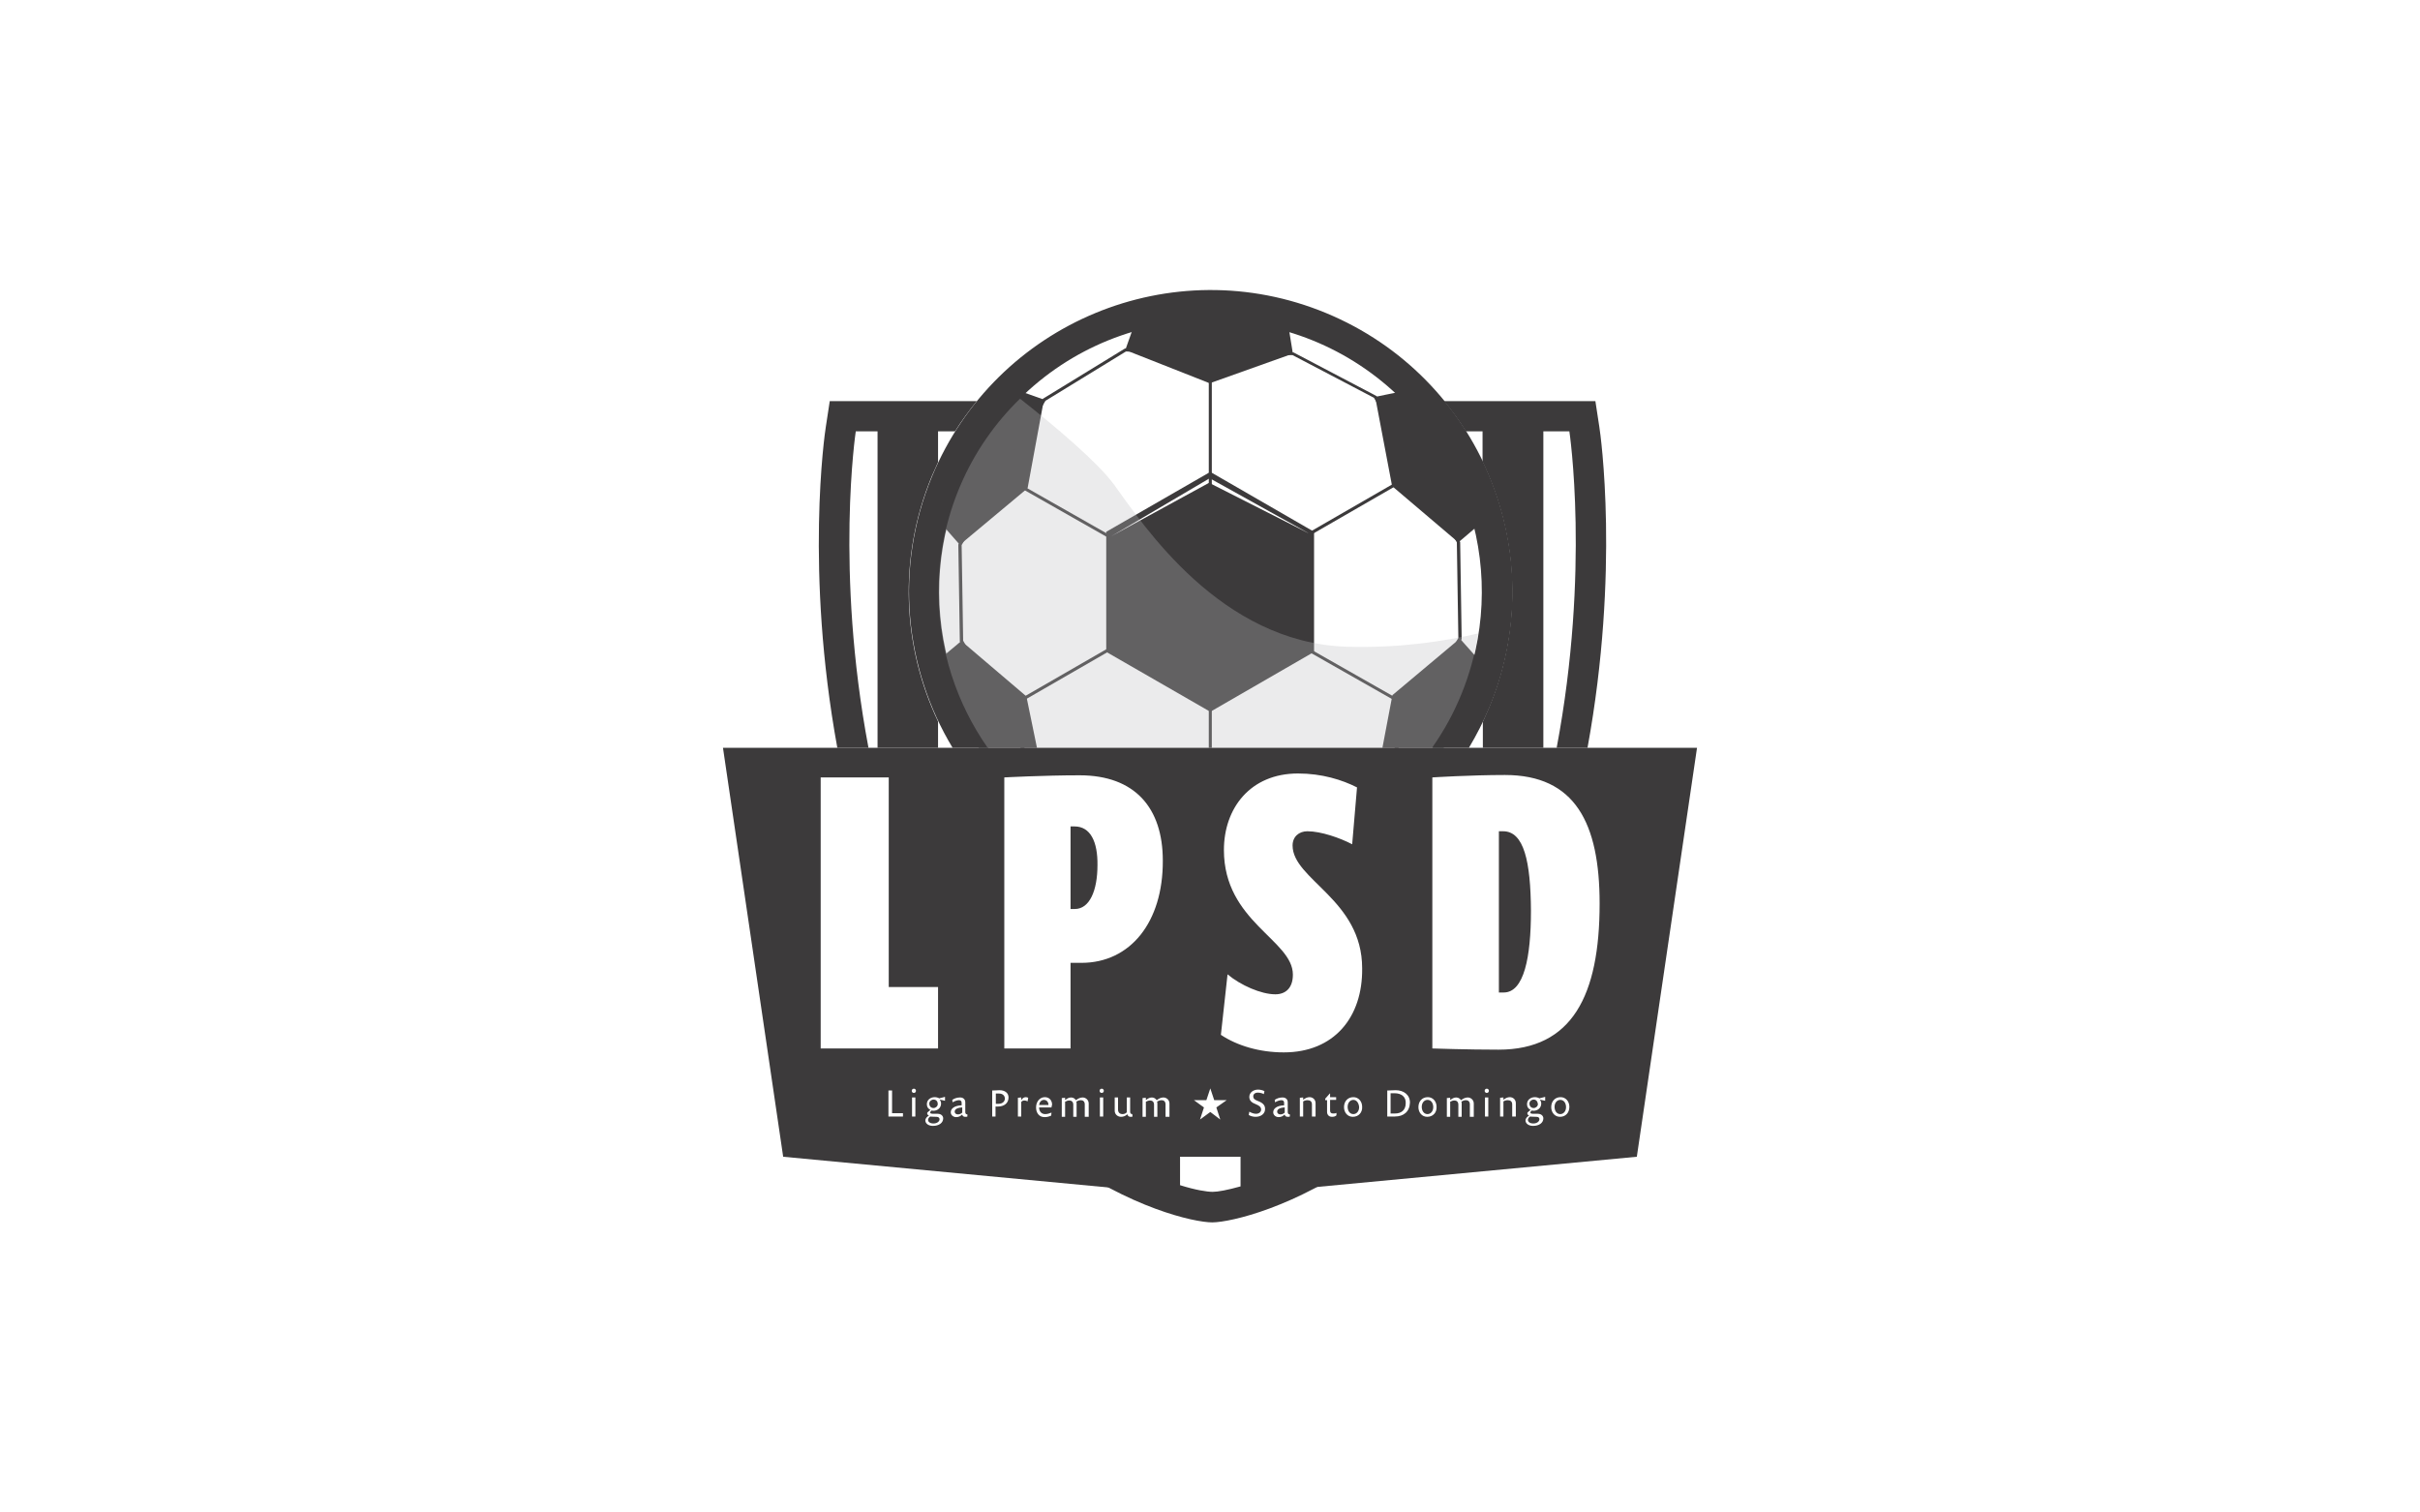 <?xml version="1.0" encoding="utf-8"?>
<!-- Generator: Adobe Illustrator 23.0.4, SVG Export Plug-In . SVG Version: 6.00 Build 0)  -->
<svg version="1.1" xmlns="http://www.w3.org/2000/svg" xmlns:xlink="http://www.w3.org/1999/xlink" x="0px" y="0px"
	 viewBox="0 0 800 500" style="enable-background:new 0 0 800 500;" xml:space="preserve">
<style type="text/css">
	.st0{display:none;}
	.st1{display:inline;fill:none;}
	.st2{fill:#3C3A3B;}
	.st3{fill:none;}
	.st4{opacity:0.3;fill:#BBBDBF;enable-background:new    ;}
</style>
<g id="Layer_4" class="st0">
	<path class="st1" d="M518.8,142.6H282.9c0,0-11,73.1,17.2,153.2S390.7,394,400.9,394l0,0c10.2,0,72.6-18.1,100.8-98.2
		C529.8,215.7,518.8,142.6,518.8,142.6z"/>
</g>
<g id="Layer_2">
	<path class="st2" d="M510.1,142.6h8.7c0,0,6.9,45.8-4.2,104.6h10.2c10.7-58.5,4.3-103.7,3.9-106.1l-1.3-8.5h-50
		c2.6,3.2,5,6.5,7.2,10h5.5v10.1c0-0.1-0.1-0.2-0.1-0.3c11.9,24.7,13.6,54.1,2.3,81.4c-0.7,1.6-1.4,3.2-2.1,4.8v8.6h20V142.6z"/>
	<path class="st2" d="M282.9,142.6h7.2v104.6h20v-8.7c-11.7-24.6-13.3-53.8-2.1-81c0.7-1.6,1.4-3.2,2.1-4.7v-10.2h5.6
		c2.2-3.5,4.6-6.8,7.2-10h-48.6l-1.3,8.5c-0.4,2.4-6.9,47.6,3.8,106.1h10.3C276,188.4,282.9,142.6,282.9,142.6z"/>
	<path class="st2" d="M430.1,383.9v-1.5h-20v9.8c-4.3,1.2-7.5,1.8-9.2,1.8c-1.9,0-5.7-0.6-10.8-2.2v-9.4h-20v0.6
		c-0.4-0.2-0.8-0.4-1.1-0.6h-18.8c23.2,16.8,44.4,21.7,50.6,21.7c6.3-0.1,27.4-5,50.6-21.7h-18.5C431.9,382.9,431,383.4,430.1,383.9
		z"/>
</g>
<g id="Layer_3">
</g>
<g id="Layer_5">
	<polygon class="st2" points="336.9,129.2 345.1,132.1 339.7,161.4 317.3,180.1 310,171.8 321.9,144.9 	"/>
	<polygon class="st2" points="426,108.3 427.4,116.9 399.9,126.7 372,115.7 375.7,105.3 405,102.7 	"/>
	<polygon class="st2" points="488.8,173.6 482.1,179.3 460.2,160.7 454.6,131.2 465.3,129 482.7,152.7 	"/>
	<line class="st3" x1="400.1" y1="115.9" x2="400.1" y2="270.2"/>
	<line class="st3" x1="332.1" y1="157.5" x2="466.2" y2="233.7"/>
	
		<rect x="398.6" y="118.5" transform="matrix(0.494 -0.869 0.869 0.494 31.768 445.883)" class="st2" width="1" height="154.3"/>
	<polygon class="st2" points="332.8,234.8 332.3,233.9 466.2,156.7 466.7,157.6 	"/>
	<path class="st2" d="M400.1,156l-34.4,19.8v39.7l34.4,19.8l34.3-19.8v-39.7L400.1,156z M399.7,159.6l-32.4,17.7l32.6-19.2
		l33.3,18.5L399.7,159.6z"/>
	<path class="st2" d="M336.7,132.2c35-35,91.8-35,126.9,0c31.3,31.3,34.6,80,10,115h12c2.5-4.2,4.8-8.7,6.8-13.4
		c21.1-50.9-3.1-109.2-54-130.3c-50.9-21.1-109.2,3.1-130.3,54c-12.6,30.4-9,63.5,6.8,89.7h11.9
		C302.1,212.2,305.4,163.5,336.7,132.2z"/>
	<polygon class="st2" points="478.1,246.3 489.9,219.3 482.6,211.1 460.3,229.8 457,247.2 477.2,247.2 	"/>
	<polygon class="st2" points="318.4,211.8 317.9,180.2 345.6,132.5 372.2,116.2 427.3,117.4 454.2,131.5 481.6,179.3 482.1,210.9 
		461,247.2 462.3,247.2 483.1,211.4 483.2,211.3 482.7,179.2 455.1,131 455,130.9 427.6,116.5 371.9,115.2 344.8,131.8 316.8,180 
		317.3,212.1 337.4,247.2 338.7,247.2 	"/>
	<rect x="399.6" y="115.9" class="st2" width="1" height="131.3"/>
	<polygon class="st2" points="339.3,230.2 317.8,211.9 311.1,217.5 317.2,238.5 323.6,247.2 342.8,247.2 	"/>
</g>
<g id="Layer_7">
	<path class="st4" d="M405,247.2h68.4c7.8-11,13.1-23.9,15.3-37.8c-12.1,2.8-27,4.9-43.5,4.4c-41.8-1.4-67.1-40.1-77-53.7
		c-5.2-7.1-18.9-18.8-31-28.3c-16.6,16.1-26.9,38.8-26.9,63.9c0,19.2,6,36.9,16.2,51.5H395H405z"/>
</g>
<g id="Layer_1">
	<path class="st2" d="M332.2,233.8"/>
	<path class="st2" d="M496.9,274.8h-1.4v53.3h1.6c6.7,0,9-11.6,9-27C506,284.8,503.8,274.8,496.9,274.8z"/>
	<path class="st2" d="M355.2,273.2h-1.3v27.3h1.4c4.9,0,7.5-6.1,7.5-14.5C362.9,278.3,360.5,273.2,355.2,273.2z"/>
	<path class="st2" d="M471.9,363.6c-1.1,0-1.9,1-1.9,2.3s0.7,2.4,1.9,2.4c1.1,0,1.9-1,1.9-2.3S473.1,363.6,471.9,363.6z"/>
	<path class="st2" d="M330.2,361.5h-1v3.4h0.9c1.1,0,2.1-0.6,2.1-1.8C332.1,362.1,331.4,361.5,330.2,361.5z"/>
	<path class="st2" d="M461,361.4h-1.3v6.7h1.5c2,0,3.5-1.1,3.5-3.4C464.8,362.6,463.3,361.4,461,361.4z"/>
	<path class="st2" d="M447.4,363.6c-1.1,0-1.9,1-1.9,2.3s0.7,2.4,1.9,2.4c1.1,0,1.9-1,1.9-2.3C449.2,364.7,448.5,363.6,447.4,363.6z
		"/>
	<path class="st2" d="M345.1,363.6c-0.9,0-1.5,0.8-1.6,1.7h3.1C346.6,364.3,346,363.6,345.1,363.6z"/>
	<path class="st2" d="M315.6,367.5c0,0.5,0.4,0.9,1.1,0.9c0.6,0,1.1-0.3,1.4-0.6v-1.7C316.1,366.2,315.6,366.9,315.6,367.5z"/>
	<path class="st2" d="M422.2,367.5c0,0.5,0.4,0.9,1.1,0.9c0.6,0,1.1-0.3,1.4-0.6v-1.7C422.7,366.2,422.2,366.9,422.2,367.5z"/>
	<path class="st2" d="M308.6,363.5c-0.7,0-1.4,0.6-1.4,1.3c0,0.9,0.6,1.5,1.4,1.5c0.7,0,1.4-0.6,1.4-1.3
		C310,364.1,309.5,363.5,308.6,363.5z"/>
	<path class="st2" d="M515.8,363.6c-1.1,0-1.9,1-1.9,2.3s0.7,2.4,1.9,2.4c1.1,0,1.9-1,1.9-2.3S517,363.6,515.8,363.6z"/>
	<path class="st2" d="M507,363.5c-0.7,0-1.4,0.6-1.4,1.3c0,0.9,0.6,1.5,1.4,1.5c0.7,0,1.4-0.6,1.4-1.3
		C508.3,364.1,507.8,363.5,507,363.5z"/>
	<path class="st2" d="M405,247.2h-10H239l19.9,135.2H395h10h136.1L561,247.2H405z M271.3,257h22.5v69.3h16.3v20.3h-38.8V257z
		 M298.5,369.1h-4.8v-8.6h1.2v7.5h3.6V369.1z M302.6,369.1h-1.1v-6.3h1.1V369.1z M302.1,361.3c-0.4,0-0.7-0.3-0.7-0.7
		s0.3-0.7,0.7-0.7c0.4,0,0.7,0.3,0.7,0.7C302.8,361,302.5,361.3,302.1,361.3z M312.4,363.9c-0.2,0-1.5-0.4-1.8-0.4
		c0.2,0.2,0.5,0.7,0.5,1.3c0,1.5-1.2,2.4-2.6,2.4c-0.2,0-0.5-0.1-0.5-0.1c-0.3,0.2-0.5,0.5-0.5,0.7c0,0.3,0.3,0.4,1.2,0.4h1.3
		c1.1,0,1.8,0.7,1.8,1.5c0,1.5-1.4,2.5-3.4,2.5c-1.5,0-2.5-0.8-2.5-1.8c0-0.7,0.6-1.3,1.2-1.6c-0.3-0.1-0.6-0.4-0.6-0.8
		c0-0.2,0.3-0.5,1.1-1.1c-0.3-0.1-1.2-0.6-1.2-1.9c0-1.4,1.2-2.3,2.6-2.3c0.6,0,1.2,0.2,1.5,0.4l1.9-0.5V363.9z M319.8,369.1
		c-0.2,0.1-0.4,0.1-0.7,0.1c-0.5,0-0.9-0.2-1-0.7H318c-0.4,0.4-1,0.8-1.9,0.8c-1,0-1.8-0.7-1.8-1.6c0-1.1,1-2.2,3.6-2.3v-0.8
		c0-0.6-0.3-0.9-0.9-0.9c-0.6,0-1.4,0.3-2.1,0.7l-0.1-0.8c0.7-0.5,1.6-0.8,2.6-0.8s1.7,0.6,1.7,1.6c0,0.4,0,2.9,0,3.2
		c0,0.5,0.2,0.8,0.7,0.8L319.8,369.1z M329.9,365.8h-0.8v3.3H328v-8.6c0.9,0,1.8-0.1,2.4-0.1c1.8,0,3,0.9,3,2.4
		C333.4,364.8,331.8,365.8,329.9,365.8z M339.7,364.1c-0.3-0.2-0.7-0.3-1.1-0.3c-0.4,0-0.8,0.2-1,0.5v4.8h-1.1v-6.2l1.1-0.1v0.9
		c0.3-0.6,0.9-1,1.5-1c0.3,0,0.6,0.1,0.8,0.2L339.7,364.1z M347.6,366.1h-4.1c0,1.2,0.7,2.2,2,2.2c0.7,0,1.4-0.2,2.1-0.5l-0.1,1
		c-0.7,0.3-1.3,0.5-2.2,0.5c-1.8,0-2.8-1.4-2.8-3.2c0-2,1.3-3.4,2.9-3.4c1.5,0,2.4,1.1,2.4,2.5C347.7,365.5,347.6,365.9,347.6,366.1
		z M359.9,369.2h-1.3v-0.1v-4c0-1-0.6-1.4-1.3-1.4c-0.5,0-1.1,0.2-1.5,0.5c0.1,0.2,0.1,0.4,0.1,0.6v4.4h-1.1v-4c0-1-0.6-1.4-1.3-1.4
		c-0.5,0-1,0.2-1.4,0.4v5H351V363l1.1-0.1v0.7h0.1c0.5-0.4,1.1-0.8,1.9-0.8s1.3,0.5,1.6,0.9c0.6-0.5,1.4-0.9,2.2-0.9c1,0,2,0.8,2,2
		V369.2z M364.7,369.1h-1.1v-6.3h1.1V369.1z M364.2,361.3c-0.4,0-0.7-0.3-0.7-0.7s0.3-0.7,0.7-0.7s0.7,0.3,0.7,0.7
		S364.6,361.3,364.2,361.3z M373.7,369.2c-0.5,0-0.9-0.3-1-0.8h-0.1c-0.5,0.5-1.2,0.8-2,0.8c-1.1,0-2.1-0.8-2.1-2v-4.4h1.1v4
		c0,1,0.6,1.5,1.5,1.5c0.6,0,1-0.2,1.4-0.6v-4.9h1.1v4.7c0,0.5,0.2,0.8,0.7,0.8l0.1,0.8C374.2,369.2,374,369.2,373.7,369.2z
		 M357.5,318.3h-3.6v28.3H332V257c0,0,13-0.7,24.9-0.7c18.3,0,27.5,10.8,27.5,28.2C384.5,304.8,373.7,318.3,357.5,318.3z
		 M386.6,369.2h-1.3v-0.1v-4c0-1-0.6-1.4-1.3-1.4c-0.5,0-1.1,0.2-1.5,0.5c0.1,0.2,0.1,0.4,0.1,0.6v4.4h-1.1v-4c0-1-0.6-1.4-1.3-1.4
		c-0.5,0-1,0.2-1.4,0.4v5h-1.1V363l1.1-0.1v0.7h0.1c0.5-0.4,1.1-0.8,1.9-0.8s1.3,0.5,1.6,0.9c0.6-0.5,1.4-0.9,2.2-0.9c1,0,2,0.8,2,2
		V369.2z M402.1,366.1l1.3,4l-3.3-2.5l-3.4,2.5l1.3-4l-3.3-2.4h4.1l1.3-3.9l1.3,3.9h4.1L402.1,366.1z M415.1,369.2
		c-0.8,0-1.6-0.2-2.3-0.6l0.2-1.1c0.7,0.4,1.5,0.7,2.2,0.7c1,0,1.7-0.6,1.7-1.4s-0.6-1.3-1.6-1.7c-1.6-0.6-2.3-1.3-2.3-2.5
		c0-1.4,1.3-2.4,2.9-2.4c0.7,0,1.5,0.2,2.1,0.5l-0.2,1c-0.5-0.3-1.3-0.5-2-0.5c-0.9,0-1.5,0.5-1.5,1.2c0,0.9,0.6,1.2,1.6,1.6
		c1.6,0.6,2.3,1.4,2.3,2.5C418.3,368.1,416.9,369.2,415.1,369.2z M426.4,369.1c-0.2,0.1-0.4,0.1-0.7,0.1c-0.5,0-0.9-0.2-1-0.7h-0.1
		c-0.4,0.4-1,0.8-1.9,0.8c-1,0-1.8-0.7-1.8-1.6c0-1.1,1-2.2,3.6-2.3v-0.8c0-0.6-0.3-0.9-0.9-0.9c-0.6,0-1.4,0.3-2.1,0.7l-0.1-0.8
		c0.7-0.5,1.6-0.8,2.6-0.8s1.7,0.6,1.7,1.6c0,0.4,0,2.9,0,3.2c0,0.5,0.2,0.8,0.7,0.8V369.1z M434.9,369.1h-1.2v-4
		c0-1-0.6-1.4-1.5-1.4c-0.5,0-1.1,0.2-1.4,0.4v5h-1.1v-6.2l1.1-0.1v0.7h0.1c0.5-0.4,1.2-0.8,2-0.8c1.1,0,2,0.8,2,2V369.1z
		 M441.8,368.7c-0.4,0.4-0.9,0.5-1.5,0.5c-1,0-1.6-0.7-1.6-1.6c0-0.4,0-2.2,0-3.4v-0.5h-0.6v-0.5l1.5-1.7h0.1v1.2h2v0.9h-2
		c0,0,0,2.4,0,3.5c0,0.7,0.3,1,1,1c0.3,0,0.7,0,1.1-0.2V368.7z M447.2,369.2c-1.7,0-2.9-1.4-2.9-3.2c0-1.9,1.2-3.3,3.1-3.3
		c1.7,0,2.9,1.4,2.9,3.2C450.4,367.8,449.1,369.2,447.2,369.2z M424.4,347.9c-8,0-15.4-2.2-20.8-5.8l2.2-20
		c4.3,3.6,11.1,6.6,15.8,6.6c3.3,0,5.8-2,5.8-6.5c0-11.5-22.8-17.5-22.8-41.2c0-13.8,8.7-25.3,24.5-25.3c7.9,0,14.6,2.1,19.5,4.6
		l-1.6,18.8c-4-2.1-10.3-4.3-14.8-4.3c-2.8,0-4.9,1.8-4.9,4.7c0,11.3,23,17.9,23,40.6C450.5,336.3,441,347.9,424.4,347.9z
		 M461.1,369.1c-0.8,0-1.8,0-2.5,0v-8.6c0.8,0,2-0.1,2.8-0.1c2.6,0,4.7,1.5,4.7,4.1C466,367.5,464,369.1,461.1,369.1z M471.8,369.2
		c-1.7,0-2.9-1.4-2.9-3.2c0-1.9,1.2-3.3,3.1-3.3c1.7,0,2.9,1.4,2.9,3.2C475,367.8,473.7,369.2,471.8,369.2z M487.2,369.2h-1.3v-0.1
		v-4c0-1-0.6-1.4-1.3-1.4c-0.5,0-1.1,0.2-1.5,0.5c0.1,0.2,0.1,0.4,0.1,0.6v4.4h-1.1v-4c0-1-0.6-1.4-1.3-1.4c-0.5,0-1,0.2-1.4,0.4v5
		h-1.1V363l1.1-0.1v0.7h0.1c0.5-0.4,1.1-0.8,1.9-0.8s1.3,0.5,1.6,0.9c0.6-0.5,1.4-0.9,2.2-0.9c1,0,2,0.8,2,2V369.2z M492,369.1h-1.1
		v-6.3h1.1V369.1z M491.5,361.3c-0.4,0-0.7-0.3-0.7-0.7s0.3-0.7,0.7-0.7s0.7,0.3,0.7,0.7S491.9,361.3,491.5,361.3z M501.1,369.1
		h-1.2v-4c0-1-0.6-1.4-1.5-1.4c-0.5,0-1.1,0.2-1.4,0.4v5h-1.1v-6.2l1.1-0.1v0.7h0.1c0.5-0.4,1.2-0.8,2-0.8c1.1,0,2,0.8,2,2V369.1z
		 M510.8,363.9c-0.3,0-1.6-0.4-1.8-0.4c0.2,0.2,0.5,0.7,0.5,1.3c0,1.5-1.2,2.4-2.6,2.4c-0.2,0-0.5-0.1-0.5-0.1
		c-0.3,0.2-0.5,0.5-0.5,0.7c0,0.3,0.3,0.4,1.2,0.4h1.3c1.1,0,1.8,0.7,1.8,1.5c0,1.5-1.4,2.5-3.4,2.5c-1.5,0-2.5-0.8-2.5-1.8
		c0-0.7,0.6-1.3,1.2-1.6c-0.3-0.1-0.6-0.4-0.6-0.8c0-0.2,0.3-0.5,1.1-1.1c-0.3-0.1-1.2-0.6-1.2-1.9c0-1.4,1.2-2.3,2.6-2.3
		c0.6,0,1.2,0.2,1.5,0.4l1.9-0.5V363.9z M515.7,369.2c-1.7,0-2.9-1.4-2.9-3.2c0-1.9,1.2-3.3,3.1-3.3c1.7,0,2.9,1.4,2.9,3.2
		C518.8,367.8,517.6,369.2,515.7,369.2z M495.4,347c-10.4,0-21.9-0.4-21.9-0.4V257c0,0,12.5-0.8,24-0.8c23.2,0,31.3,15.9,31.3,42.5
		C528.8,329.1,519.7,347,495.4,347z"/>
	<path class="st2" d="M505.1,370.2c0,0.7,0.7,1.2,1.8,1.2c1.2,0,2-0.7,2-1.4c0-0.4-0.2-0.8-1-0.8c-1.4,0-2.1-0.1-2.1-0.1
		C505.4,369.4,505.1,369.8,505.1,370.2z"/>
	<path class="st2" d="M306.8,370.2c0,0.7,0.7,1.2,1.8,1.2c1.2,0,2-0.7,2-1.4c0-0.4-0.3-0.8-1-0.8c-1.4,0-2.1-0.1-2.1-0.1
		C307.1,369.4,306.8,369.8,306.8,370.2z"/>
	<polygon class="st2" points="377.5,393.6 373.8,382.4 258.9,382.4 	"/>
	<polygon class="st2" points="422.5,393.6 541.1,382.4 426.2,382.4 	"/>
</g>
</svg>
